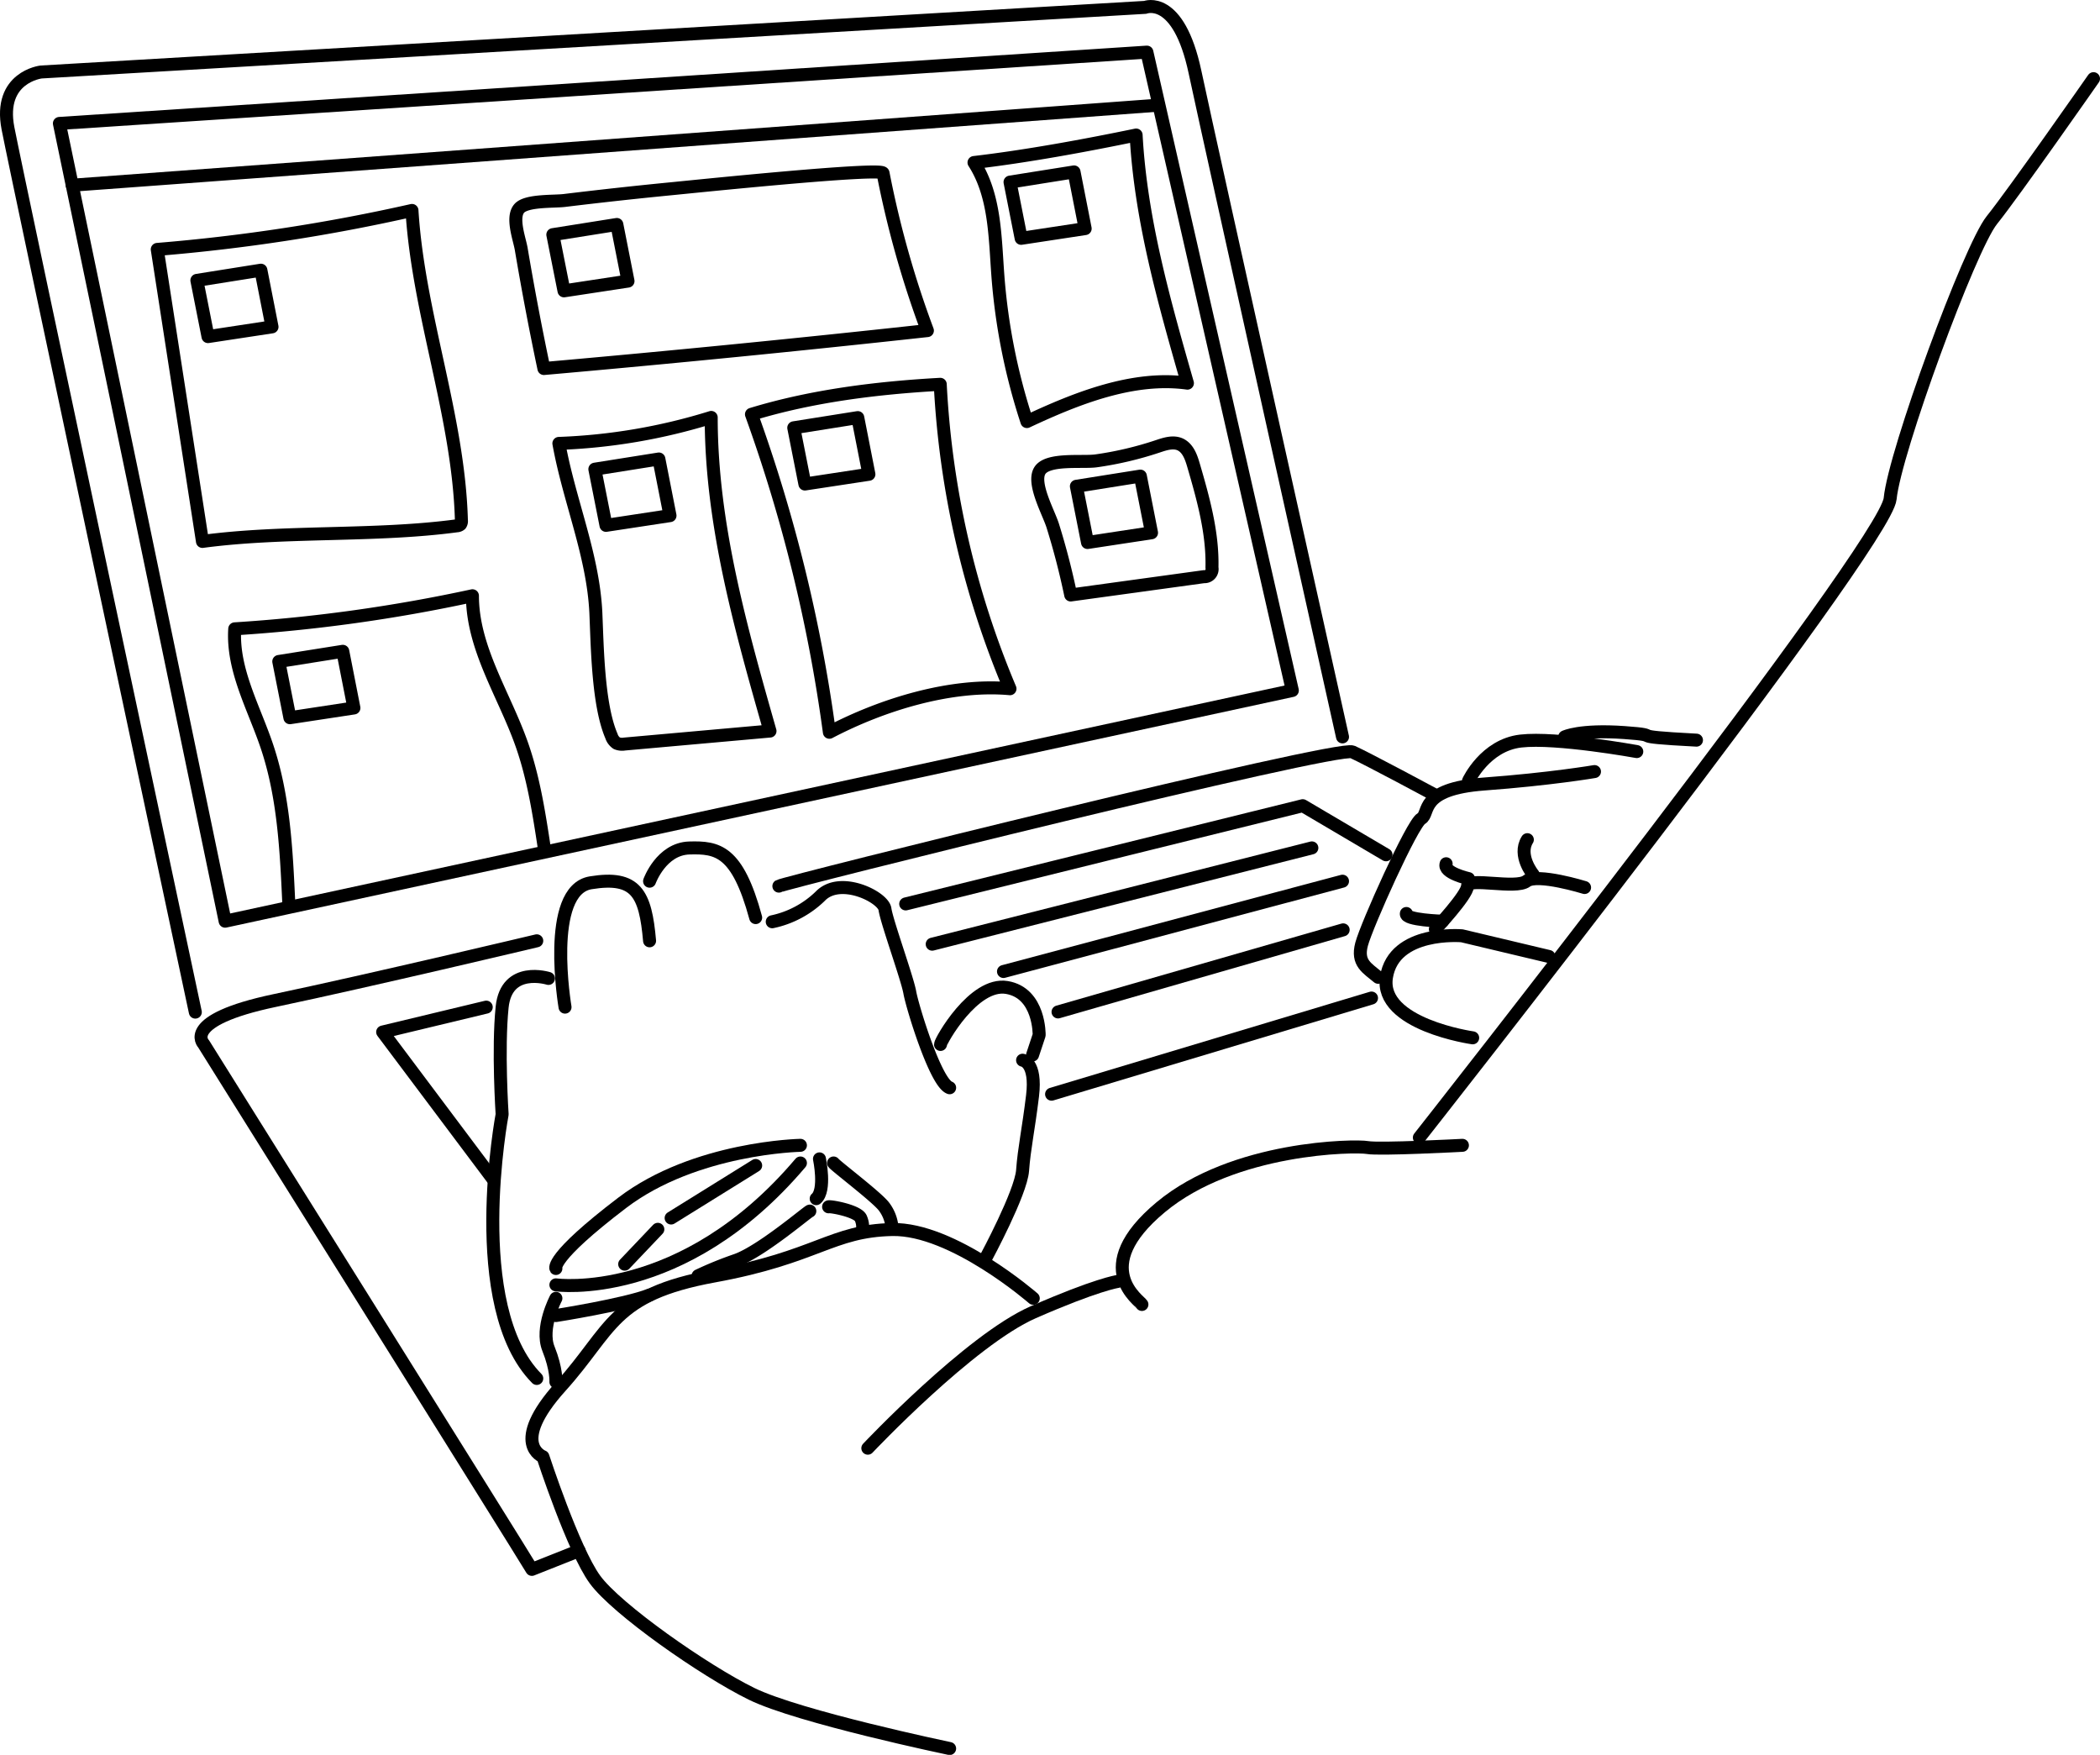 <svg xmlns="http://www.w3.org/2000/svg" viewBox="0 0 485.13 405.33"><defs><style>.cls-1{fill:none;stroke:#000;stroke-linecap:round;stroke-linejoin:round;stroke-width:3px;}</style></defs><g id="레이어_2" data-name="레이어 2"><g id="선"><path class="cls-1" d="M310.14,170.21S279.89,34.63,276.06,16.63,264.57,1.7,264.57,1.7L9.5,16.63s-9.95,1.15-7.66,13S45.12,233.78,45.12,233.78"/><path class="cls-1" d="M124,217.31s-38.68,9.2-60.51,13.79-16.46,10-16.46,10,74.31,118.72,75.84,121.4l10.9-4.32"/><path class="cls-1" d="M179.93,204.68c1.15-.77,129.06-32.56,132.51-31s19.15,10,19.15,10"/><path class="cls-1" d="M130.53,232.63s-4.6-27,5.93-28.72,12.64,2.49,13.6,13.4"/><path class="cls-1" d="M150.06,203.54s2.68-7.48,9.19-7.67,11.1.57,15.32,16.08"/><path class="cls-1" d="M178.4,212.91A22.56,22.56,0,0,0,189.5,207c4.6-4.78,14.56.2,14.94,3s5.17,16,5.74,19.25,5.94,20.87,9.2,22"/><path class="cls-1" d="M217.27,241.25c0-.77,7.66-14.44,15.32-13.16s7.47,11,7.47,11l-1.53,4.6"/><path class="cls-1" d="M236.23,244.89s3.25.38,2.3,8.23-1.92,12.07-2.3,17.24-8.43,20.1-8.43,20.1"/><path class="cls-1" d="M126.7,226S117,222.93,116,232.63s0,24.77,0,24.77-8.42,44.43,8,61"/><path class="cls-1" d="M318.38,225.74c-2.49-2.11-5-3.25-3.83-7.65s11.68-27.83,13.78-29-.76-6.87,14.56-8,25.46-2.87,25.46-2.87"/><path class="cls-1" d="M339.25,180.36s3.83-8.24,12.06-9.19,26.81,2.43,26.81,2.43"/><path class="cls-1" d="M361.46,170.21s3.45-1.73,13.79-1-1.34.81,16.66,1.75"/><path class="cls-1" d="M340.21,239.72s-21.64-3.06-19.92-14,17.43-9.57,17.43-9.57l20.1,4.78"/><path class="cls-1" d="M331.59,214.63s7.37-7.85,7.42-9.95,11.15.76,13.64-1.15S366.06,205,366.06,205"/><path class="cls-1" d="M339.25,202.94s-5.94-1.33-5.17-3.43"/><path class="cls-1" d="M333.27,212.78s-8.77-.25-8.38-1.78"/><path class="cls-1" d="M354.18,202s-3.63-4.41-1.34-8.05"/><path class="cls-1" d="M238.7,299.89S220.14,283.7,206.1,284s-17.36,6.39-41.11,10.73-23.49,12.25-35.46,25.53-4.11,16.21-4.11,16.21,7,21.45,12,28.34,25.28,21.07,36.19,26.43,45.77,12.64,45.77,12.64"/><path class="cls-1" d="M200.48,334.51s23.59-25,38.22-31.41S258.18,296,258.18,296"/><path class="cls-1" d="M263.8,301.31c-.25-.76-12.51-8.42,4.34-22.46s44.94-14.3,47.75-13.79,21.95-.51,21.95-.51"/><path class="cls-1" d="M327.89,262.76S435.63,125.91,436.65,115.19s18.39-58,23.49-64.34,23.49-32.68,23.49-32.68"/><path class="cls-1" d="M128.42,296.78s29.19,4.06,56.49-28.15"/><path class="cls-1" d="M184.91,264.55s-24.32.45-41.17,13.28S128.42,293,128.42,293"/><path class="cls-1" d="M189.31,267.68s1.53,7.27-.76,9.19"/><path class="cls-1" d="M192.57,268.63c.57.77,10.15,8,11.68,10.12a9.27,9.27,0,0,1,1.72,4"/><path class="cls-1" d="M191.42,278.75c.57-.16,6.89,1,7.47,2.71a5.09,5.09,0,0,1,.38,2.49"/><path class="cls-1" d="M128.42,299.89s-3.64,6.85-1.72,11.64,1.72,7.66,1.72,7.66"/><line class="cls-1" x1="155.04" y1="281.34" x2="174.57" y2="269.21"/><line class="cls-1" x1="151.97" y1="283.95" x2="144.31" y2="292"/><path class="cls-1" d="M187.08,279.74c-.51.13-11.24,9.32-17,11.36a84.45,84.45,0,0,0-8.81,3.58"/><path class="cls-1" d="M128.42,303.87s15.92-2.51,21.64-4.74"/><polygon class="cls-1" points="13.72 28.51 264.95 12.04 298.55 159.49 52.01 212.78 13.72 28.51"/><line class="cls-1" x1="16.68" y1="42.78" x2="267.63" y2="24.29"/><path class="cls-1" d="M46.77,125.06,36.33,57.61a423.94,423.94,0,0,0,58.84-9c1.48,23.94,10.77,47.6,11.42,71.58a1.32,1.32,0,0,1-.21.94,1.38,1.38,0,0,1-.84.32C86.56,124,65.75,122.51,46.77,125.06Z"/><path class="cls-1" d="M125.65,85.12q44.34-3.91,88.59-8.76A228.58,228.58,0,0,1,204,40c-.28-1.42-44.48,3.17-48.65,3.57q-12.49,1.22-25,2.74c-2.4.29-8.72-.07-10.39,1.82-1.82,2.07,0,6.9.44,9.32Q122.74,71.32,125.65,85.12Z"/><path class="cls-1" d="M237.23,97.37a142.27,142.27,0,0,1-6.71-33.74c-.67-9-.64-18.53-5.51-26.09,12.12-1.42,25.5-3.88,37.45-6.35,1.06,19.52,6.47,38.51,11.85,57.31C261.76,86.77,248.69,92,237.23,97.37Z"/><path class="cls-1" d="M247.35,137.43l30.77-4.23a1.75,1.75,0,0,0,1.86-2.1c.2-8-2-15.89-4.25-23.6-.55-1.91-1.28-4-3.09-4.85-1.63-.73-3.5-.12-5.19.45a80.08,80.08,0,0,1-14.24,3.35c-3.15.44-11.2-.65-13,2.27s2.09,9.77,3,12.74C244.85,126.71,246.23,132.05,247.35,137.43Z"/><path class="cls-1" d="M137.65,141.51c-.64-13.35-6.18-25.94-8.54-39.09a134.77,134.77,0,0,0,35.19-6c0,24.65,6.82,48.73,13.58,72.44l-33.59,3a3.32,3.32,0,0,1-1.8-.18,3.14,3.14,0,0,1-1.24-1.67C138.14,162.79,138,149.41,137.65,141.51Z"/><path class="cls-1" d="M191.6,169.14a356.22,356.22,0,0,0-18-73.44c14-4.27,29-6.12,43.61-6.93a208,208,0,0,0,16.11,70.31C219.65,157.84,203.76,162.76,191.6,169.14Z"/><path class="cls-1" d="M66.71,208.53c-.56-12.15-1.15-24.47-5-36-3-9-8.1-17.8-7.48-27.28a369.56,369.56,0,0,0,54.91-7.64c0,12.12,7.34,22.84,11.37,34.26,2.73,7.73,4,15.9,5.23,24"/><polygon class="cls-1" points="45.48 64.76 48.05 77.75 62.84 75.5 60.27 62.41 45.48 64.76"/><polygon class="cls-1" points="64.4 152.79 66.97 165.78 81.76 163.53 79.19 150.44 64.4 152.79"/><polygon class="cls-1" points="137.42 108.37 139.99 121.35 154.78 119.1 152.21 106.02 137.42 108.37"/><polygon class="cls-1" points="127.71 54.2 130.29 67.18 145.08 64.93 142.5 51.85 127.71 54.2"/><polygon class="cls-1" points="233.33 42.06 235.9 55.05 250.69 52.8 248.12 39.71 233.33 42.06"/><polygon class="cls-1" points="248.66 112.32 251.23 125.31 266.02 123.06 263.44 109.97 248.66 112.32"/><polygon class="cls-1" points="183.37 98.81 185.94 111.8 200.73 109.55 198.16 96.46 183.37 98.81"/><polyline class="cls-1" points="113.82 272.27 88.4 238.38 112.33 232.63"/><polyline class="cls-1" points="209.23 208.79 300.95 186.1 320.19 197.44"/><line class="cls-1" x1="242.93" y1="252.74" x2="316.84" y2="230.53"/><line class="cls-1" x1="303.06" y1="195.85" x2="215.35" y2="218.09"/><line class="cls-1" x1="310.14" y1="203.54" x2="231.82" y2="224.4"/><line class="cls-1" x1="310.29" y1="214.78" x2="244.42" y2="233.74"/></g></g></svg>
